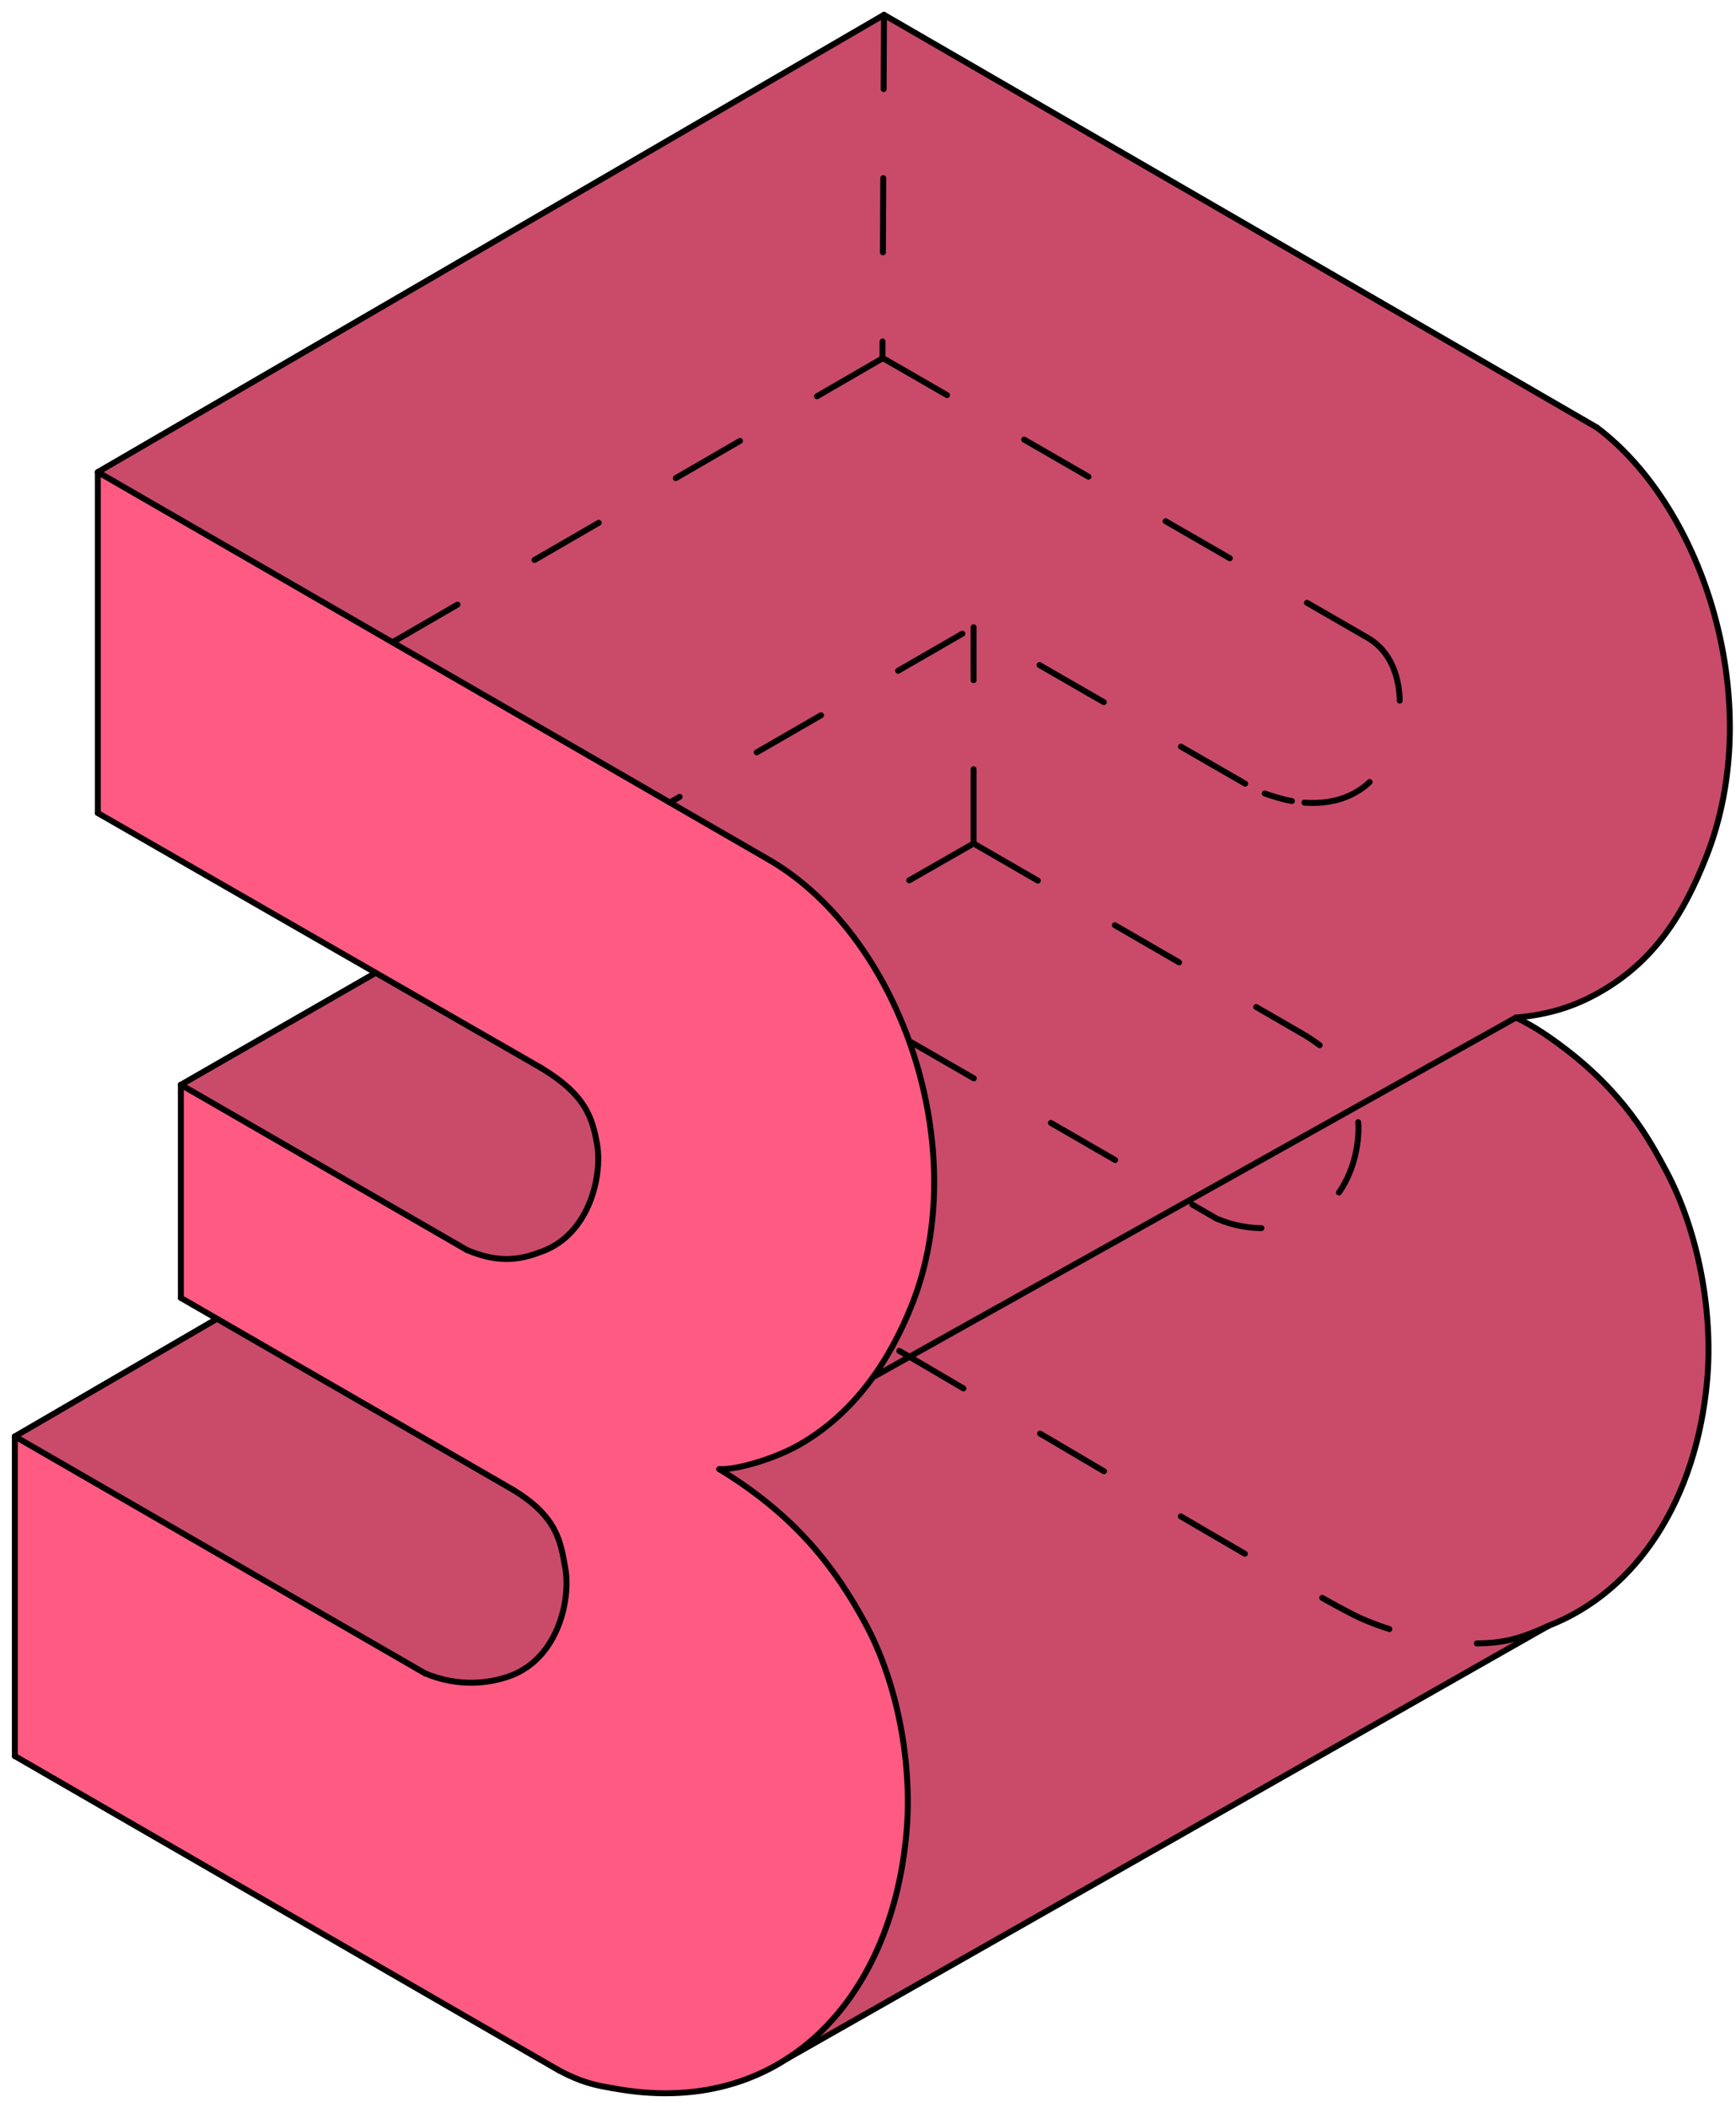 <?xml version="1.0" encoding="UTF-8"?> <svg xmlns="http://www.w3.org/2000/svg" width="117" height="142" viewBox="0 0 117 142" fill="none"> <path d="M6.594 31.798V54.766L25.322 65.527L12.188 73.068V87.423L14.625 88.83L1 96.754V118.286L37.224 139.2L38.393 139.818L39.451 140.236L40.778 140.567L41.91 140.763L43.359 140.938L44.511 140.997L45.633 140.982L47.104 140.848L48.856 140.503L50.434 139.996L51.97 139.297L54.288 137.961L60.455 134.457L104.346 109.52L105.28 109.119L106.069 108.715L107.188 108.032L109.046 106.549L109.772 105.825L110.654 104.806L111.751 103.267L112.44 102.091L113.241 100.428L113.941 98.555L114.447 96.744L114.737 95.353L114.956 93.904L115.118 92.041L115.143 90.498L115.052 88.68L114.838 86.851L114.448 84.794L113.931 82.86L113.373 81.246L112.122 78.554L110.993 76.596L110.063 75.237L108.924 73.827L107.586 72.434L106.651 71.587L105.543 70.686L103.936 69.54L102.166 68.544L102.98 68.452L104.846 68.074L106.44 67.516L107.322 67.098L108.186 66.612L109.441 65.758L110.213 65.124L111.051 64.318L111.927 63.312L112.937 61.886L113.637 60.682L114.218 59.522L114.727 58.371L115.572 56.053L115.999 54.431L116.248 53.152L116.476 51.381L116.583 49.366L116.535 47.315L116.307 45.075L115.839 42.566L115.379 40.828L114.901 39.369L113.949 37.031L112.991 35.152L112.275 33.956L110.915 32.045L109.696 30.645L108.674 29.658L107.617 28.791L59.579 1L6.594 31.798Z" fill="#FF5B82"></path> <path d="M12.189 73.069L31.458 84.194L32.763 84.634L33.905 84.8L35.053 84.727L36.053 84.47L37.274 83.955L38.221 83.264L38.791 82.649L39.391 81.743L39.759 80.956L40.084 79.937L40.295 78.651L40.316 77.801L40.24 77.064L40.053 76.168L39.777 75.313L38.95 73.943L38.304 73.269L37.272 72.452L25.322 65.527L12.189 73.069Z" fill="#C94B69"></path> <path d="M14.625 88.83L33.809 99.906L35.3 100.822L36.759 102.14L37.53 103.394L37.842 104.331L37.962 104.877L38.167 106.181L38.097 107.757L37.966 108.438L37.494 109.839L37.231 110.366L36.355 111.577L35.4 112.379L34.423 112.872L33.412 113.168L32.18 113.335L31.252 113.331L30.032 113.157L28.623 112.702L1 96.754L14.625 88.83Z" fill="#C94B69"></path> <path d="M6.594 31.798L47.15 55.213L51.97 57.996L53.756 59.223L54.959 60.248L56.202 61.504L57.183 62.661L58.63 64.699L59.861 66.857L60.749 68.775L61.351 70.165L62.088 72.787L62.539 74.887L62.806 76.767L62.915 78.076L62.96 79.885L62.872 81.746L62.702 83.209L62.33 85.132L61.489 87.809L60.838 89.323L59.774 91.333L59.143 92.323L58.085 93.735L57.102 94.821L55.653 96.115L54.563 96.894L53.257 97.636L51.956 98.19L50.584 98.631L49.482 98.876L48.478 98.961L48.857 99.195L50.119 100.029L51.239 100.85L52.547 101.929L53.433 102.747L54.565 103.922L55.751 105.346L57.022 107.151L58.316 109.345L59.145 111.071L59.797 112.795L60.236 114.252L60.525 115.43L60.804 116.862L61.069 118.916L61.181 121.106L61.087 123.51L60.87 125.285L60.584 126.823L60.091 128.72L59.617 130.121L59.05 131.485L58.243 133.059L57.203 134.677L56.192 135.944L55.178 136.994L54.321 137.744L53.887 138.189L55.334 137.367L62.879 133.08L104.346 109.52L105.042 109.229L105.735 108.894L106.811 108.278L107.891 107.527L108.752 106.817L109.714 105.887L110.708 104.739L111.457 103.716L112.244 102.448L112.875 101.237L113.462 99.891L114.335 97.199L114.698 95.567L114.978 93.722L115.119 92.036L115.14 90.318L115.005 88.168L114.61 85.546L114.02 83.154L113.575 81.788L113.181 80.764L111.996 78.32L110.744 76.209L109.119 74.052L107.977 72.817L106.335 71.319L104.354 69.819L102.167 68.544L103.394 68.39L104.613 68.136L105.885 67.738L106.813 67.349L107.86 66.804L108.525 66.4L109.412 65.78L110.343 65.007L111.162 64.201L111.794 63.478L112.794 62.108L113.473 60.983L114.028 59.918L114.823 58.138L115.5 56.287L115.969 54.563L116.347 52.504L116.541 50.533L116.584 48.583L116.484 46.627L116.348 45.367L115.925 42.944L115.655 41.817L115.441 41.04L114.966 39.55L114.465 38.222L114.067 37.289L113.625 36.353L112.997 35.162L112.246 33.91L111.06 32.23L109.964 30.931L109.114 30.064L108.788 29.76L107.617 28.791L105.263 27.43L59.579 1L6.594 31.798Z" fill="#C94B69"></path> <path d="M51.97 57.996C60.864 63.304 65.539 77.525 61.488 87.809C59.945 91.726 57.542 95.21 53.895 97.3C52.249 98.244 49.723 99.004 48.477 98.961" stroke="black" stroke-width="0.4" stroke-miterlimit="10" stroke-linecap="round" stroke-linejoin="round"></path> <path d="M107.617 28.792C114.868 34.229 119.056 47.403 115.005 57.686C113.462 61.603 111.507 64.715 107.86 66.804C106.214 67.748 104.503 68.333 102.167 68.545" stroke="black" stroke-width="0.4" stroke-miterlimit="10" stroke-linecap="round" stroke-linejoin="round"></path> <path d="M48.477 98.961C53.698 102.134 56.339 105.7 58.316 109.345C60.498 113.37 61.513 118.81 61.087 123.51C60.059 134.865 52.54 142.81 41.218 140.643" stroke="black" stroke-width="0.4" stroke-miterlimit="10" stroke-linecap="round" stroke-linejoin="round"></path> <path d="M102.167 68.545C103.493 69.15 104.777 70.114 105.18 70.413C109.494 73.612 111.203 76.837 112.281 78.849C114.442 82.885 115.478 88.314 115.052 93.015C114.338 100.894 110.413 107.164 104.346 109.52" stroke="black" stroke-width="0.4" stroke-miterlimit="10" stroke-linecap="round" stroke-linejoin="round"></path> <path d="M6.594 31.798L51.97 57.996" stroke="black" stroke-width="0.4" stroke-miterlimit="10" stroke-linecap="round" stroke-linejoin="round"></path> <path d="M6.594 54.766V31.798" stroke="black" stroke-width="0.4" stroke-miterlimit="10" stroke-linecap="round" stroke-linejoin="round"></path> <path d="M6.594 54.766L36.469 71.932" stroke="black" stroke-width="0.4" stroke-miterlimit="10" stroke-linecap="round" stroke-linejoin="round"></path> <path d="M12.189 73.068C12.189 73.068 26.641 81.412 31.458 84.193" stroke="black" stroke-width="0.4" stroke-miterlimit="10" stroke-linecap="round" stroke-linejoin="round"></path> <path d="M12.189 73.069L25.322 65.527" stroke="black" stroke-width="0.4" stroke-miterlimit="10" stroke-linecap="round" stroke-linejoin="round"></path> <path d="M12.189 73.068V87.423" stroke="black" stroke-width="0.4" stroke-miterlimit="10" stroke-linecap="round" stroke-linejoin="round"></path> <path d="M12.189 87.423L34.566 100.343" stroke="black" stroke-width="0.4" stroke-miterlimit="10" stroke-linecap="round" stroke-linejoin="round"></path> <path d="M1 96.754L14.625 88.83" stroke="black" stroke-width="0.4" stroke-miterlimit="10" stroke-linecap="round" stroke-linejoin="round"></path> <path d="M1 118.286V96.754" stroke="black" stroke-width="0.4" stroke-miterlimit="10" stroke-linecap="round" stroke-linejoin="round"></path> <path d="M1 118.286L37.673 139.46" stroke="black" stroke-width="0.4" stroke-miterlimit="10" stroke-linecap="round" stroke-linejoin="round"></path> <path d="M1 96.754L28.623 112.702" stroke="black" stroke-width="0.4" stroke-miterlimit="10" stroke-linecap="round" stroke-linejoin="round"></path> <path d="M58.834 92.766L102.166 68.545" stroke="black" stroke-width="0.4" stroke-miterlimit="10" stroke-linecap="round" stroke-linejoin="round"></path> <path d="M104.346 109.52L53.052 138.663" stroke="black" stroke-width="0.4" stroke-miterlimit="10" stroke-linecap="round" stroke-linejoin="round"></path> <path d="M59.579 1L107.617 28.791" stroke="black" stroke-width="0.4" stroke-miterlimit="10" stroke-linecap="round" stroke-linejoin="round"></path> <path d="M6.594 31.798L59.579 1" stroke="black" stroke-width="0.4" stroke-miterlimit="10" stroke-linecap="round" stroke-linejoin="round"></path> <path d="M37.673 139.459C39.164 140.257 40.133 140.464 41.219 140.643" stroke="black" stroke-width="0.4" stroke-miterlimit="10" stroke-linecap="round" stroke-linejoin="round"></path> <path d="M36.468 71.932C39.494 73.758 39.922 75.297 40.239 77.064C40.603 79.089 39.795 83.072 36.56 84.288C35.261 84.777 33.802 85.194 31.457 84.194" stroke="black" stroke-width="0.4" stroke-miterlimit="10" stroke-linecap="round" stroke-linejoin="round"></path> <path d="M34.565 100.343C37.591 102.168 37.785 103.88 38.102 105.648C38.466 107.672 37.658 111.655 34.423 112.872C33.124 113.36 30.967 113.702 28.623 112.702" stroke="black" stroke-width="0.4" stroke-miterlimit="10" stroke-linecap="round" stroke-linejoin="round"></path> <path d="M59.578 1L59.475 24.137M59.496 24.117L62.972 26.121L92.214 42.982M26.508 43.231L59.485 24.131M92.154 42.948C94.781 44.433 94.851 48.473 93.367 51.272C92.24 53.398 90.181 54.238 87.911 54.065M87.07 53.957C86.884 53.923 86.696 53.883 86.509 53.837C85.971 53.695 85.561 53.564 85.24 53.445M83.921 52.788L65.626 42.242L45.145 54.056M65.617 56.815V42.247M65.617 56.815L56.611 61.968M65.617 56.815C71.211 60.045 87.935 69.724 87.935 69.724C90.961 71.549 91.155 73.261 91.472 75.029C91.835 77.053 91.027 81.036 87.792 82.253C86.493 82.741 84.337 83.083 81.992 82.083L61.35 70.165M104.346 109.52C102.605 110.324 101.613 110.544 100.692 110.638C97.822 110.932 94.233 110.141 91.637 108.969C88.362 107.489 63.389 92.534 60.125 90.72" stroke="black" stroke-width="0.4" stroke-miterlimit="10" stroke-linecap="round" stroke-linejoin="round" stroke-dasharray="5 6"></path> </svg> 